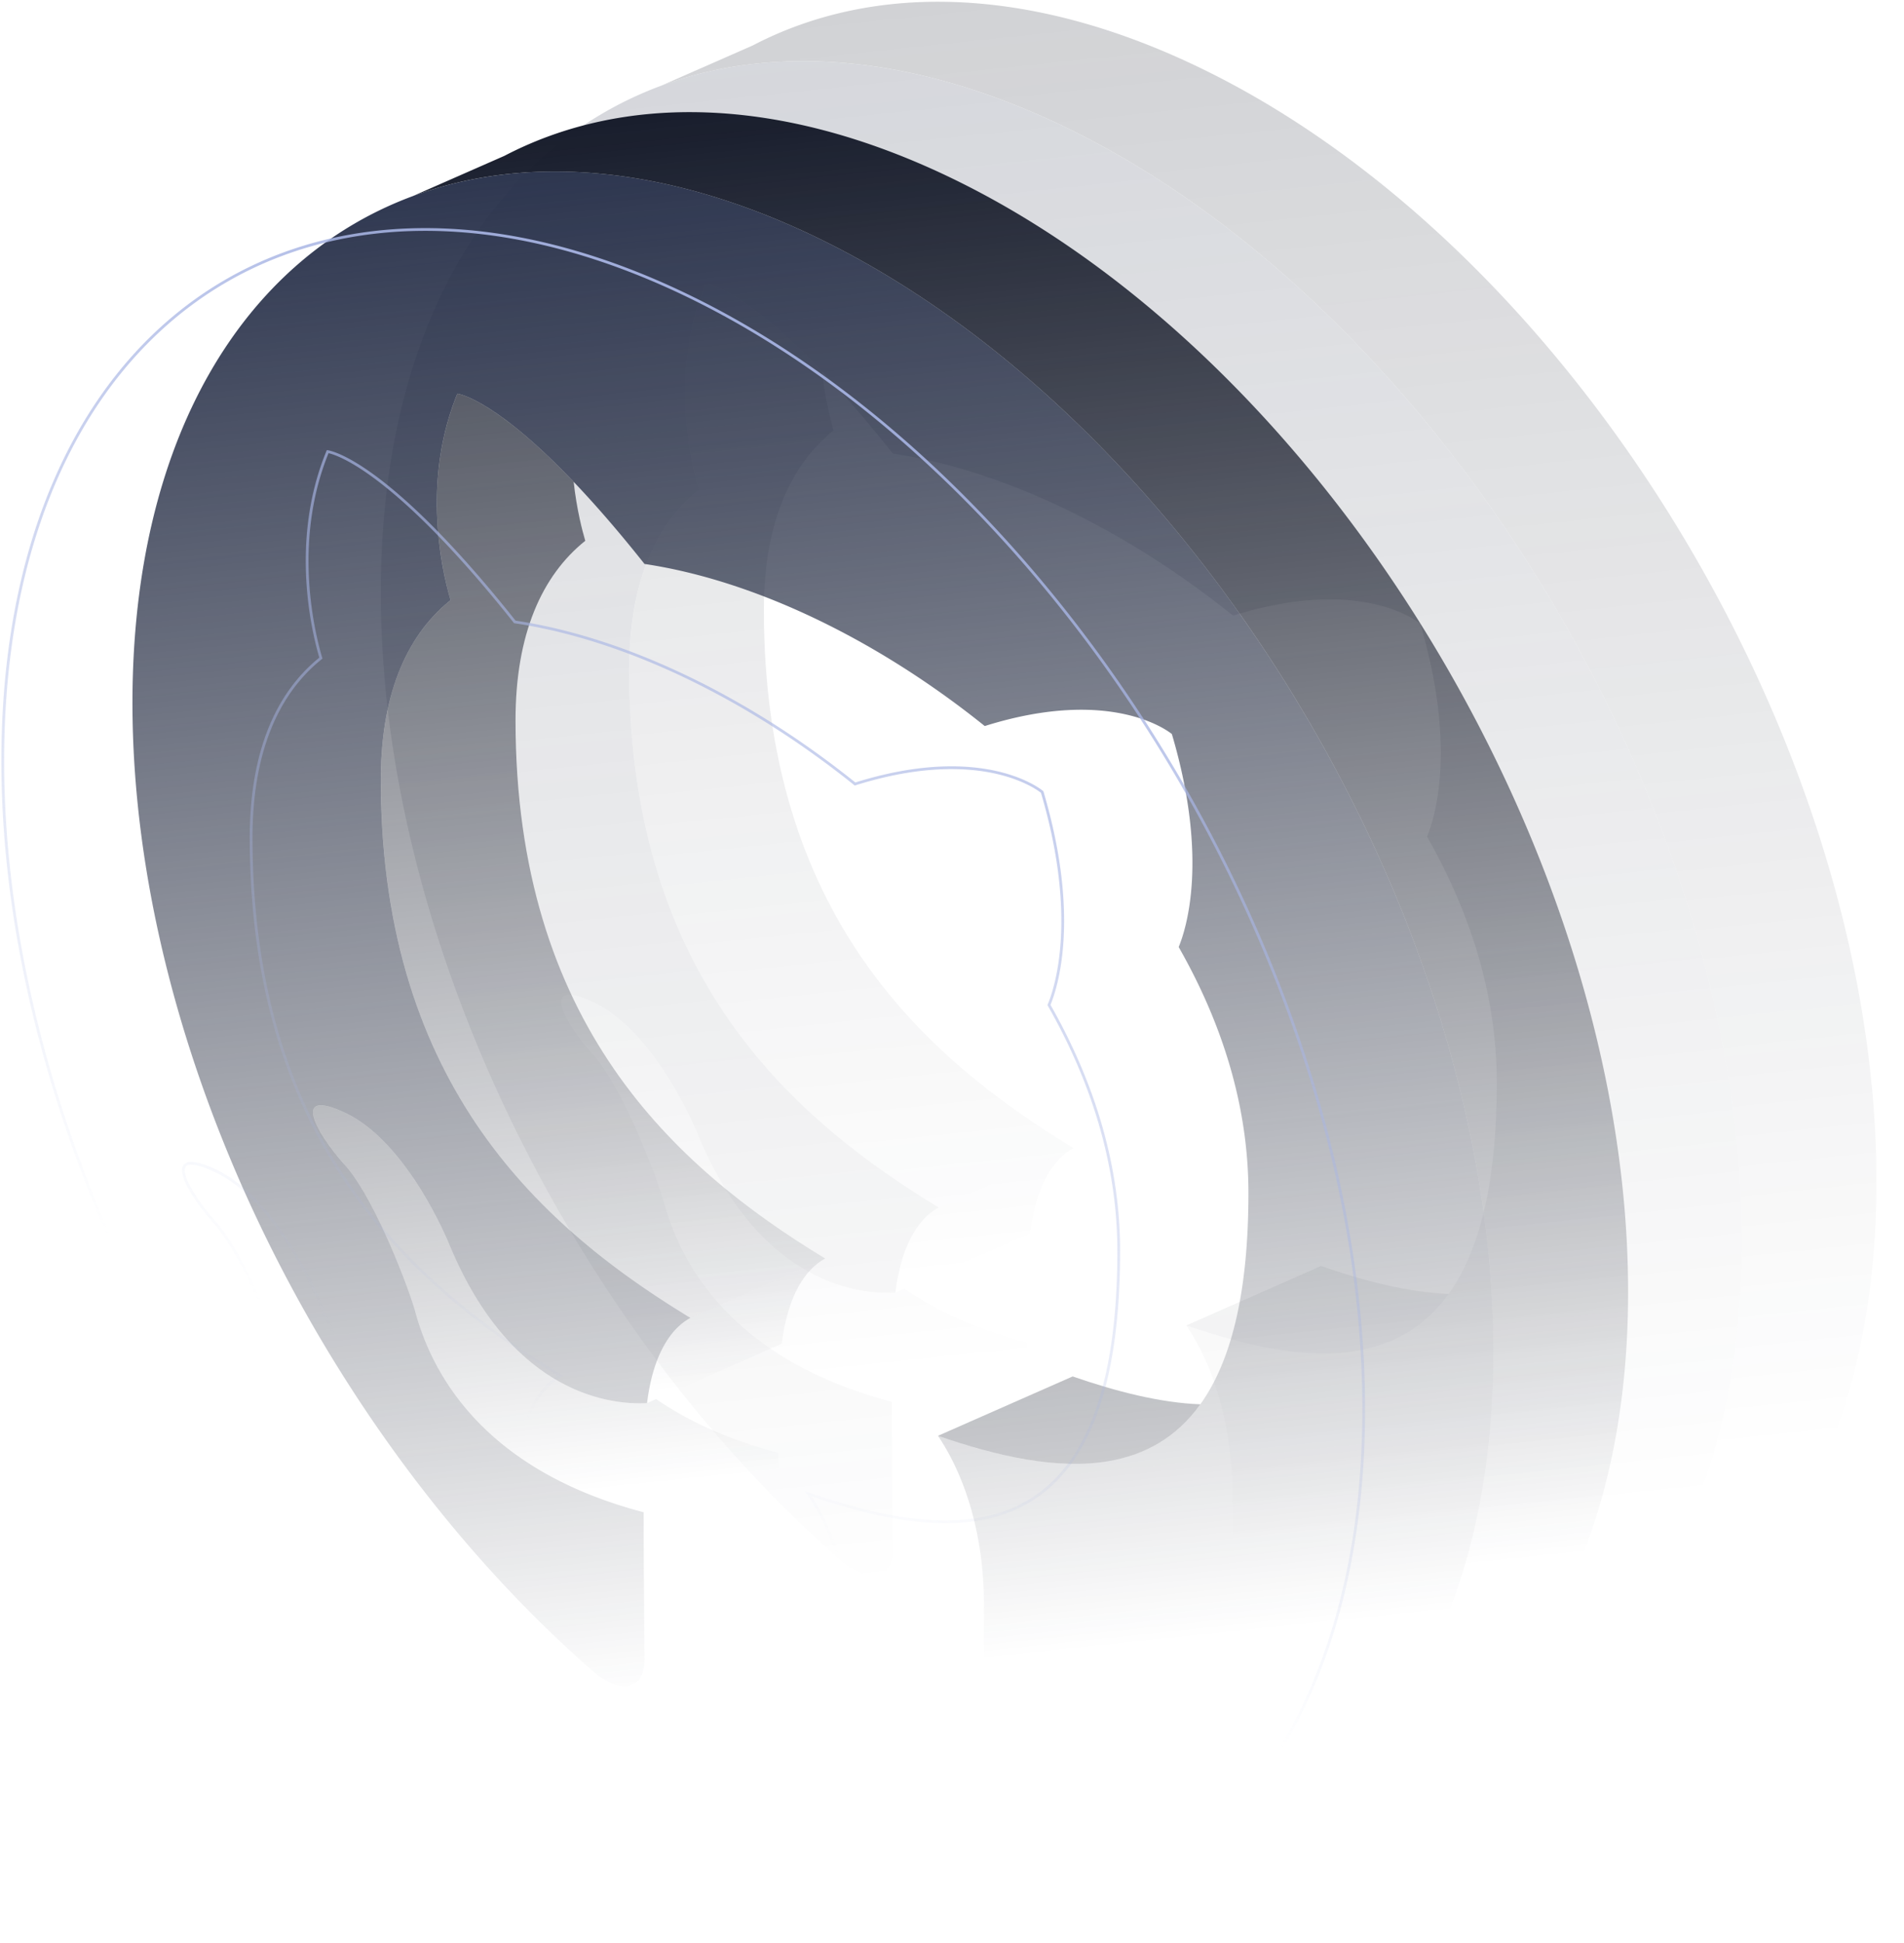 <svg xmlns="http://www.w3.org/2000/svg" width="690" height="704" fill="none"><g opacity=".2"><path fill="url(#a)" d="M138 214.692c0 126.901 70.589 267.712 168.613 352.406 4.737 3.221 8.336 4.259 10.973 3.89l3.059-1.339c2.034-1.717 2.922-4.799 2.922-8.097 0-6.811-.309-29.542-.309-53.56-61.958-16.251-77.987-54.716-82.919-73.197-2.774-9.567-14.796-40.745-25.276-52.549-8.631-9.489-20.961-28.626-.309-19.146 19.42 8.892 33.291 36.65 37.915 47.456 22.194 53.949 57.643 58.647 71.822 57.874 2.158-17.613 8.631-27.076 15.721-30.868-54.868-33.308-112.203-85.355-112.203-195.049 0-31.188 9.556-52.446 25.277-65.032-2.466-8.344-11.097-41.851 2.466-74.822 0 0 13.064 1.461 42.14 31.939 7.481 7.843 16.023 17.606 25.675 29.761 19.728 2.945 40.689 9.704 61.65 19.689s41.922 23.196 61.65 39.047c47.162-14.815 67.815 2.91 67.815 2.91 13.563 45.893 4.932 71.177 2.466 77.172 15.72 27.563 25.276 57.567 25.276 89.113 0 37.205-6.588 61.48-17.429 76.583-8.709 12.132-20.164 18.345-33.153 20.586-18.67 3.221-40.511-1.763-61.929-9.167 8.939 13.221 16.645 34.098 16.645 60.984 0 38.357-.308 69.04-.308 78.719 0 7.528 4.624 18.692 16.954 21.698 31.642 2.73 60.453-3.227 84.935-16.853a134 134 0 0 0 12.104-7.609c43.829-30.924 70.957-89.147 70.957-167.595 0-158.447-110.353-339.351-246.6-404.254-54.191-25.815-104.286-29.376-144.97-14.332C178.027 53.83 138 119.266 138 214.692"/><path fill="url(#b)" d="M680.015 428.118c0-158.447-110.354-339.35-246.601-404.254-61.36-29.23-117.469-29.93-160.611-7.393L239.63 31.05c40.684-15.044 90.779-11.483 144.97 14.332 136.247 64.903 246.6 245.807 246.6 404.254 0 78.448-27.128 136.671-70.957 167.595a134 134 0 0 1-12.104 7.609l29.856-12.823c61.719-22.715 102.02-88.284 102.02-183.899"/><path fill="url(#c)" d="M389.026 416.043c-54.868-33.307-112.203-85.354-112.203-195.048 0-31.188 9.556-52.446 25.277-65.032-1.017-3.442-3.083-11.164-4.208-21.365-29.076-30.478-42.14-31.939-42.14-31.939-13.563 32.971-4.932 66.478-2.466 74.822-15.721 12.586-25.277 33.844-25.277 65.032 0 109.694 57.335 161.741 112.203 195.049z"/><path fill="url(#d)" d="m478.727 458.774-48.814 21.518c21.418 7.404 43.259 12.388 61.929 9.167 12.989-2.241 24.444-8.454 33.153-20.586-14.711-.563-30.603-4.684-46.268-10.099"/><path fill="url(#e)" d="M373.306 446.912c2.157-17.613 8.631-27.076 15.72-30.869l-48.814 21.519c-7.09 3.792-13.563 13.255-15.721 30.868l3.275-1.444z"/><path fill="url(#f)" d="M372.381 540.034c0-6.811-.308-29.542-.308-53.56-18.59-4.876-33.046-11.752-44.307-19.488l-3.275 1.444c-14.179.773-49.628-3.925-71.822-57.874-4.624-10.806-18.495-38.564-37.915-47.456-20.652-9.48-8.322 9.657.309 19.146 10.48 11.804 22.502 42.982 25.276 52.549 4.932 18.481 20.961 56.946 82.919 73.197 0 24.018.309 46.749.309 53.56 0 3.298-.888 6.38-2.922 8.097l48.36-21.171c2.357-1.624 3.376-4.91 3.376-8.444"/></g><path fill="url(#g)" d="M48 254.692c0 126.901 70.589 267.712 168.613 352.406 4.737 3.221 8.336 4.259 10.973 3.89l3.059-1.339c2.034-1.717 2.922-4.799 2.922-8.097 0-6.811-.309-29.542-.309-53.56-61.958-16.251-77.987-54.716-82.919-73.197-2.774-9.567-14.796-40.745-25.276-52.549-8.631-9.489-20.961-28.626-.309-19.146 19.42 8.892 33.291 36.65 37.915 47.456 22.194 53.949 57.643 58.647 71.822 57.874 2.158-17.613 8.631-27.076 15.721-30.868-54.868-33.308-112.203-85.355-112.203-195.049 0-31.188 9.556-52.446 25.277-65.032-2.466-8.344-11.097-41.851 2.466-74.822 0 0 13.064 1.461 42.14 31.939 7.481 7.843 16.023 17.606 25.675 29.761 19.728 2.945 40.689 9.704 61.65 19.689s41.922 23.196 61.65 39.047c47.162-14.815 67.815 2.91 67.815 2.91 13.563 45.893 4.932 71.177 2.466 77.172 15.72 27.563 25.276 57.567 25.276 89.113 0 37.205-6.588 61.48-17.429 76.583-8.709 12.132-20.164 18.345-33.153 20.586-18.67 3.221-40.511-1.763-61.929-9.167 8.939 13.221 16.645 34.098 16.645 60.984 0 38.357-.308 69.04-.308 78.719 0 7.528 4.624 18.692 16.954 21.698 31.642 2.73 60.453-3.227 84.935-16.853a134 134 0 0 0 12.104-7.609c43.829-30.924 70.957-89.147 70.957-167.595 0-158.447-110.353-339.351-246.6-404.254-54.191-25.815-104.286-29.376-144.97-14.332C88.027 93.83 48 159.266 48 254.692"/><path fill="url(#h)" d="M590.015 468.118c0-158.447-110.354-339.351-246.601-404.254-61.36-29.23-117.469-29.929-160.611-7.393L149.63 71.05c40.684-15.044 90.779-11.483 144.97 14.332 136.247 64.903 246.6 245.807 246.6 404.254 0 78.448-27.128 136.671-70.957 167.595a134 134 0 0 1-12.104 7.609l29.856-12.823c61.719-22.715 102.02-88.284 102.02-183.899"/><path fill="url(#i)" d="M299.026 456.043c-54.868-33.307-112.203-85.354-112.203-195.048 0-31.188 9.556-52.446 25.277-65.032-1.017-3.442-3.083-11.164-4.208-21.365-29.076-30.478-42.14-31.939-42.14-31.939-13.563 32.971-4.932 66.478-2.466 74.822-15.721 12.586-25.277 33.844-25.277 65.032 0 109.694 57.335 161.741 112.203 195.049z"/><path fill="url(#j)" d="m388.727 498.774-48.814 21.518c21.418 7.404 43.259 12.388 61.929 9.167 12.989-2.241 24.444-8.454 33.153-20.586-14.711-.563-30.603-4.684-46.268-10.099"/><path fill="url(#k)" d="M283.306 486.912c2.157-17.613 8.631-27.076 15.72-30.869l-48.814 21.519c-7.09 3.792-13.563 13.255-15.721 30.868l3.275-1.444z"/><path fill="url(#l)" d="M282.381 580.034c0-6.811-.308-29.542-.308-53.56-18.59-4.876-33.046-11.752-44.307-19.488l-3.275 1.444c-14.179.773-49.628-3.925-71.822-57.874-4.624-10.806-18.495-38.564-37.915-47.456-20.652-9.48-8.322 9.657.309 19.146 10.48 11.804 22.502 42.982 25.276 52.549 4.932 18.481 20.961 56.946 82.919 73.197 0 24.018.309 46.749.309 53.56 0 3.298-.888 6.38-2.922 8.097l48.36-21.171c2.357-1.624 3.376-4.91 3.376-8.444"/><path stroke="url(#m)" d="M187.491 529.43c-14.179.773-49.628-3.925-71.822-57.873-4.624-10.807-18.495-38.565-37.915-47.457-20.653-9.48-8.323 9.657.308 19.146 10.481 11.804 22.503 42.982 25.277 52.549 4.932 18.481 20.961 56.946 82.919 73.197 0 24.018.309 46.749.309 53.56 0 3.298-.888 6.38-2.922 8.097m3.846-101.219c2.158-17.613 8.631-27.076 15.721-30.868-54.868-33.308-112.203-85.355-112.203-195.049 0-31.188 9.556-52.446 25.277-65.032-2.466-8.344-11.097-41.851 2.466-74.822 0 0 13.064 1.461 42.14 31.94 7.481 7.842 16.023 17.606 25.675 29.76 19.728 2.945 40.689 9.704 61.65 19.689s41.922 23.197 61.65 39.047c47.162-14.815 67.815 2.91 67.815 2.91 13.563 45.893 4.932 71.177 2.466 77.172 15.72 27.563 25.276 57.567 25.276 89.113 0 37.205-6.588 61.48-17.429 76.583-8.71 12.132-20.164 18.345-33.153 20.586-18.67 3.221-40.511-1.763-61.929-9.167 8.939 13.221 16.645 34.098 16.645 60.984 0 38.357-.308 69.04-.308 78.719 0 7.528 4.624 18.692 16.954 21.698 31.642 2.73 60.453-3.227 84.935-16.853a134 134 0 0 0 12.104-7.609c43.829-30.924 70.957-89.147 70.957-167.595 0-158.447-110.353-339.351-246.6-404.254-54.191-25.815-104.286-29.376-144.97-14.332C41.027 114.83 1 180.266 1 275.692c0 126.901 70.59 267.712 168.613 352.406 4.737 3.221 8.336 4.259 10.973 3.89m6.905-102.558 3.275-1.444m-10.18 104.002 3.059-1.339m-3.059 1.339c1.22-.171 2.234-.643 3.059-1.339"/><defs><linearGradient id="a" x1="409.007" x2="477.41" y1="-7.516" y2="643.295" gradientUnits="userSpaceOnUse"><stop stop-color="#29324C"/><stop offset=".871" stop-color="#181D2C" stop-opacity="0"/></linearGradient><linearGradient id="b" x1="409.007" x2="477.41" y1="-7.516" y2="643.295" gradientUnits="userSpaceOnUse"><stop stop-color="#181D2C"/><stop offset=".847" stop-color="#181D2C" stop-opacity="0"/></linearGradient><linearGradient id="c" x1="409.007" x2="487.492" y1="-104.5" y2="642.235" gradientUnits="userSpaceOnUse"><stop stop-color="#181D2C"/><stop offset=".755" stop-color="#181D2C" stop-opacity="0"/></linearGradient><linearGradient id="d" x1="409.007" x2="477.41" y1="-7.516" y2="643.295" gradientUnits="userSpaceOnUse"><stop stop-color="#181D2C"/><stop offset="1" stop-color="#181D2C" stop-opacity="0"/></linearGradient><linearGradient id="e" x1="409.007" x2="477.41" y1="-7.516" y2="643.295" gradientUnits="userSpaceOnUse"><stop stop-color="#181D2C"/><stop offset=".704" stop-color="#181D2C" stop-opacity="0"/></linearGradient><linearGradient id="f" x1="409.007" x2="477.41" y1="-7.516" y2="643.295" gradientUnits="userSpaceOnUse"><stop stop-color="#181D2C"/><stop offset=".755" stop-color="#181D2C" stop-opacity="0"/></linearGradient><linearGradient id="g" x1="319.007" x2="387.41" y1="32.484" y2="683.295" gradientUnits="userSpaceOnUse"><stop stop-color="#29324C"/><stop offset=".871" stop-color="#181D2C" stop-opacity="0"/></linearGradient><linearGradient id="h" x1="319.007" x2="387.41" y1="32.484" y2="683.295" gradientUnits="userSpaceOnUse"><stop stop-color="#181D2C"/><stop offset=".847" stop-color="#181D2C" stop-opacity="0"/></linearGradient><linearGradient id="i" x1="319.007" x2="397.492" y1="-64.5" y2="682.235" gradientUnits="userSpaceOnUse"><stop stop-color="#181D2C"/><stop offset=".755" stop-color="#181D2C" stop-opacity="0"/></linearGradient><linearGradient id="j" x1="319.007" x2="387.41" y1="32.484" y2="683.295" gradientUnits="userSpaceOnUse"><stop stop-color="#181D2C"/><stop offset="1" stop-color="#181D2C" stop-opacity="0"/></linearGradient><linearGradient id="k" x1="319.007" x2="387.41" y1="32.484" y2="683.295" gradientUnits="userSpaceOnUse"><stop stop-color="#181D2C"/><stop offset=".704" stop-color="#181D2C" stop-opacity="0"/></linearGradient><linearGradient id="l" x1="319.007" x2="387.41" y1="32.484" y2="683.295" gradientUnits="userSpaceOnUse"><stop stop-color="#181D2C"/><stop offset=".755" stop-color="#181D2C" stop-opacity="0"/></linearGradient><linearGradient id="m" x1="272.005" x2="61.33" y1="88.296" y2="569.825" gradientUnits="userSpaceOnUse"><stop stop-color="#A8B5E4"/><stop offset=".804" stop-color="#A8B5E4" stop-opacity="0"/></linearGradient></defs></svg>